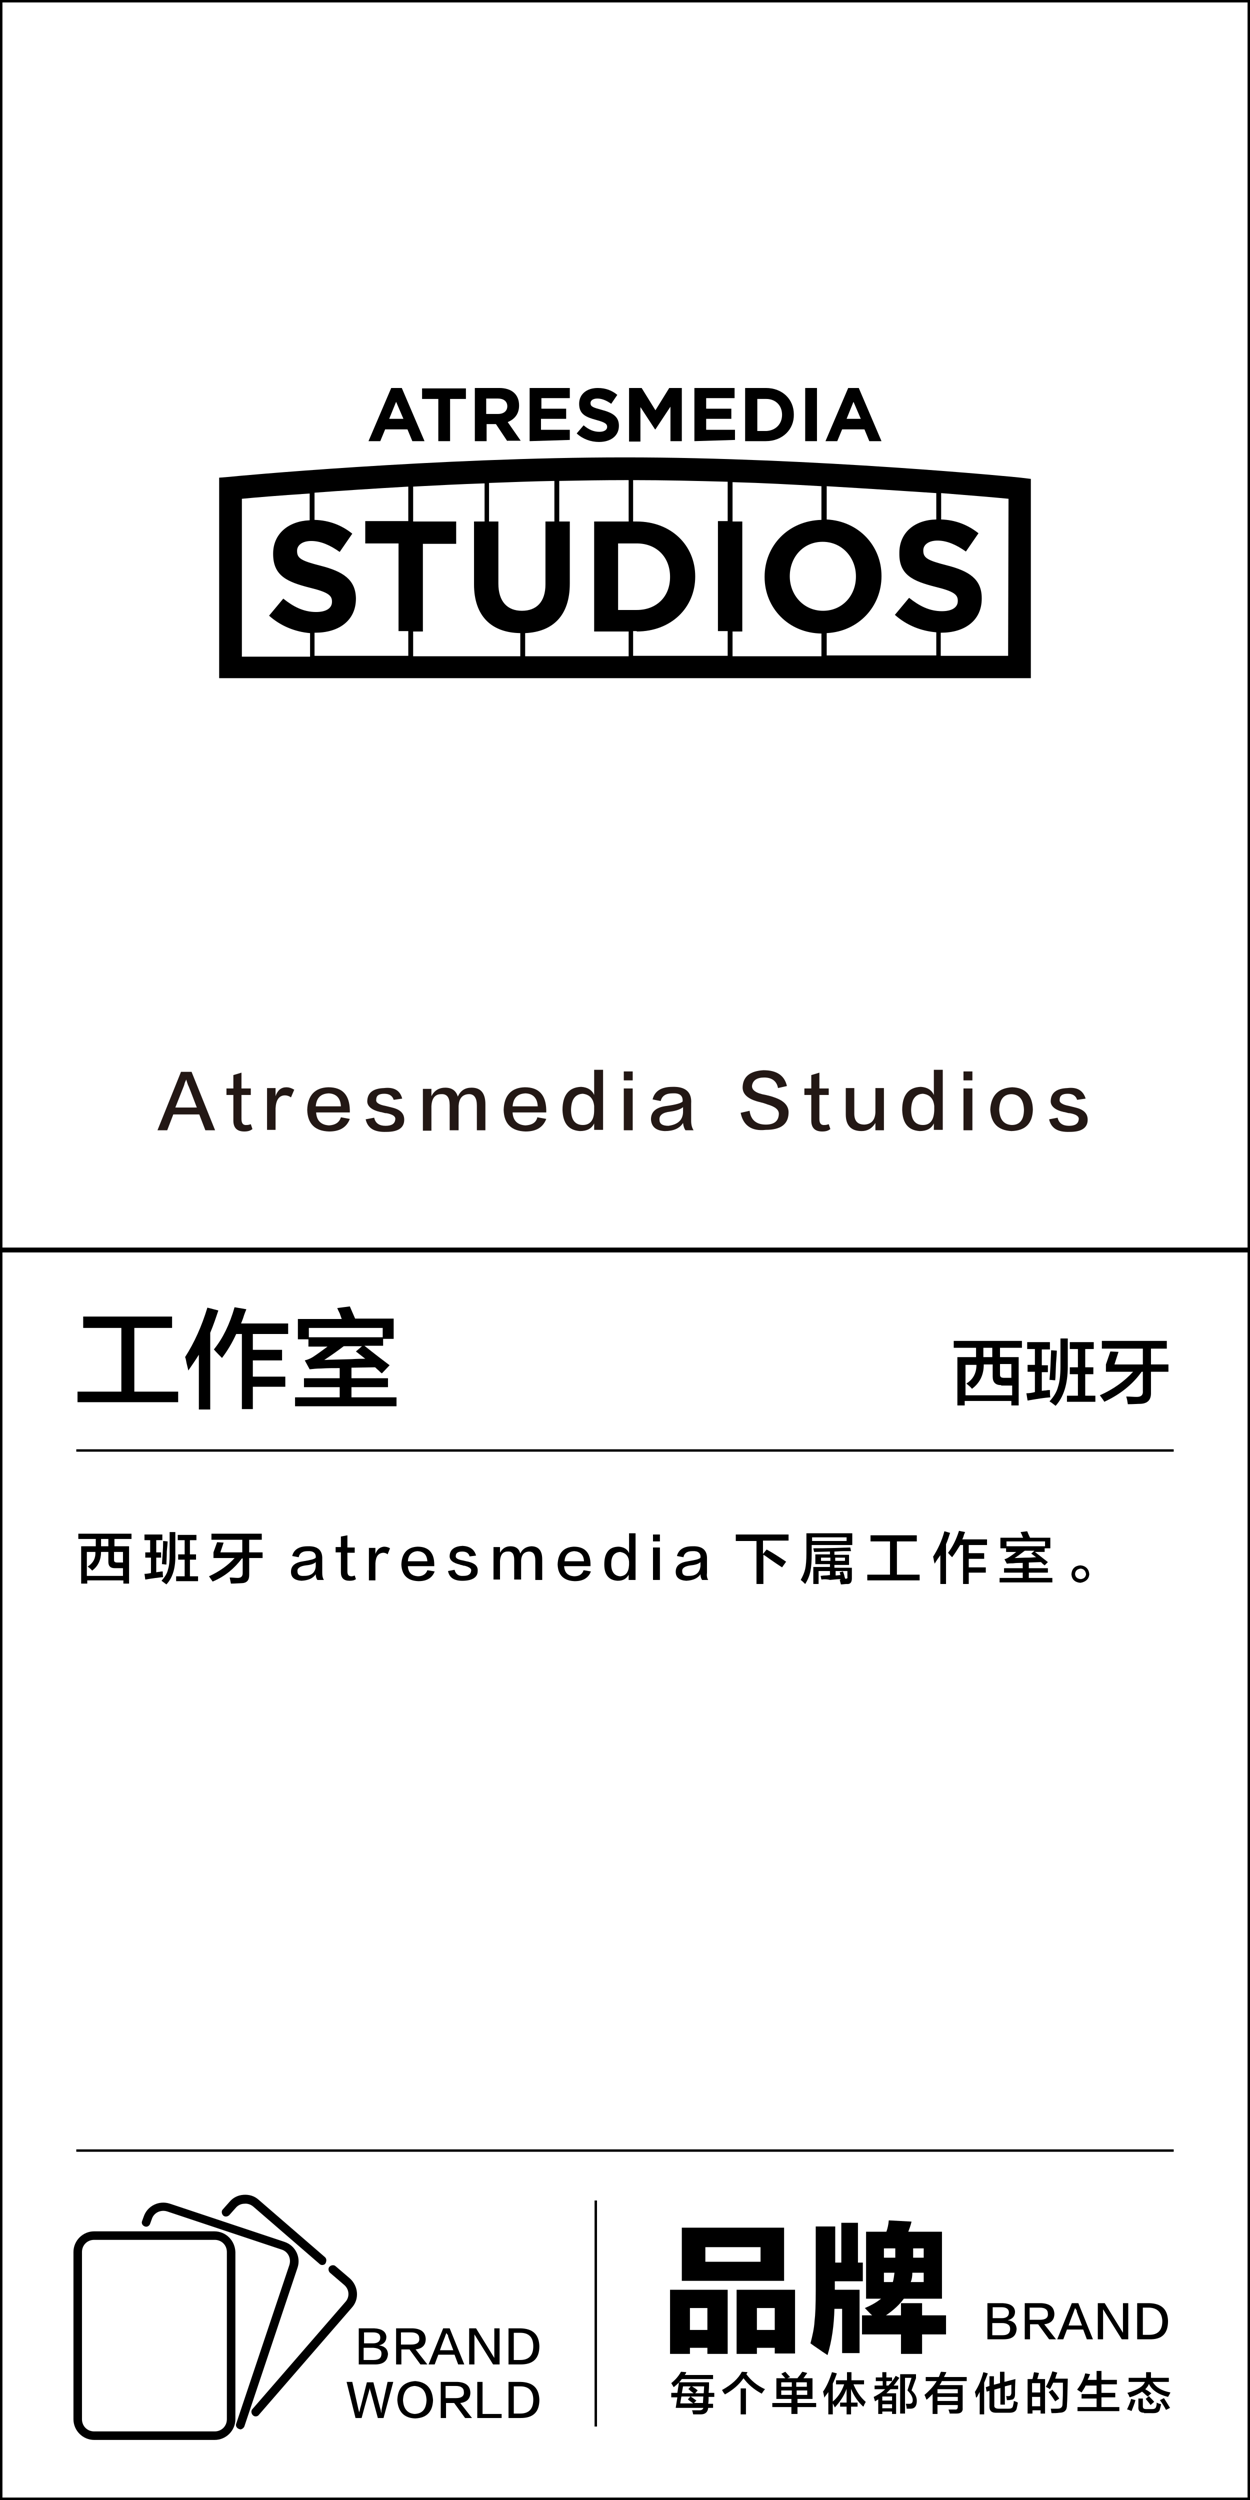<?xml version="1.0" encoding="utf-8"?>
<!-- Generator: Adobe Illustrator 19.0.0, SVG Export Plug-In . SVG Version: 6.00 Build 0)  -->
<svg version="1.1" id="图层_1" xmlns="http://www.w3.org/2000/svg" xmlns:xlink="http://www.w3.org/1999/xlink" x="0px" y="0px"
	 width="308px" height="616px" viewBox="0 0 308 616" style="enable-background:new 0 0 308 616;" xml:space="preserve">
<style type="text/css">
	.st0{fill:#231815;}
</style>
<g id="XMLID_6631_">
	<path id="XMLID_218_" class="st0" d="M47.2,264.1l5.8,14.4h-2.4l-1.5-3.9h-6.4l-1.5,3.9h-2.4l5.8-14.4H47.2z M45.9,266L45.9,266
		c-0.2,0.4-0.4,0.8-0.5,1.3c0,0.1-0.8,2-2.2,5.6h5.3c-1.4-3.7-2.1-5.5-2.2-5.6c0,0,0-0.1-0.1-0.3C46,266.4,45.9,266.1,45.9,266z"/>
	<path id="XMLID_221_" class="st0" d="M59.5,264.3v3.9h2.3v1.6h-2.3v5.9c0,1.1,0.4,1.6,1.3,1.5c0.4,0,0.7-0.1,1-0.2l0.4,1.2
		c-0.5,0.4-1.1,0.6-2,0.6c-1.8,0-2.7-0.9-2.7-2.7v-6.3h-1.7v-1.6h1.7v-3.3L59.5,264.3z"/>
	<path id="XMLID_223_" class="st0" d="M67.9,273.1v5.3h-2.1v-10.3h2.1v2c0.5-1.5,1.4-2.2,2.7-2.2c0.6,0,1.2,0.2,1.9,0.6l-0.8,1.9
		c-0.4-0.3-0.9-0.5-1.5-0.5C68.8,269.9,68,271,67.9,273.1z"/>
	<path id="XMLID_225_" class="st0" d="M84,275.3l2.2,0.4c-0.8,2.1-2.5,3.1-5.1,3.1c-3.5-0.1-5.3-1.9-5.4-5.3
		c0.1-3.6,1.9-5.5,5.2-5.6c3.5,0,5.2,1.9,5.3,5.6c0,0.2,0,0.4,0,0.6h-8.3c0.1,2,1.2,3.1,3.2,3.2C82.6,277.2,83.6,276.6,84,275.3z
		 M77.8,272.6H84c-0.1-2-1.1-3.1-3-3.2C79,269.5,78,270.5,77.8,272.6z"/>
	<path id="XMLID_228_" class="st0" d="M99.1,270.7l-2.1,0.3c-0.3-1-1.1-1.5-2.3-1.5c-1.4,0-2,0.5-2,1.5c-0.1,0.7,0.7,1.2,2.3,1.5
		c0.5,0.1,1.1,0.3,1.6,0.4c2.1,0.5,3,1.5,3,3c0,2-1.5,3-4.4,3c-3,0.1-4.6-0.9-5.1-3.1l2.1-0.4c0.3,1.4,1.3,2,2.8,2
		c1.5,0,2.3-0.5,2.4-1.6c0.1-0.7-0.6-1.2-2.1-1.5c-0.1,0-0.4,0-0.7-0.1c-0.4-0.1-0.7-0.2-0.9-0.2c-2.2-0.5-3.3-1.5-3.2-2.8
		c0.1-2,1.5-3,4.1-3.1C97.1,267.8,98.6,268.7,99.1,270.7z"/>
	<path id="XMLID_230_" class="st0" d="M119.7,278.5h-2.2v-6.1c0-1.9-0.7-2.9-2.1-2.8c-1.5,0.1-2.3,1.1-2.4,2.9v6h-2.2v-6.2
		c0-1.9-0.7-2.8-2.1-2.7c-1.5,0-2.3,1-2.4,3v6h-2.1v-10.3h2.1v1.8c0.7-1.4,1.9-2.1,3.4-2.1c1.7,0,2.7,0.8,3.1,2.2
		c0.7-1.5,1.8-2.2,3.4-2.2c2.3,0,3.4,1.4,3.4,4.1V278.5z"/>
	<path id="XMLID_232_" class="st0" d="M132.4,275.3l2.2,0.4c-0.8,2.1-2.5,3.1-5.1,3.1c-3.5-0.1-5.3-1.9-5.4-5.3
		c0.1-3.6,1.9-5.5,5.2-5.6c3.5,0,5.2,1.9,5.3,5.6c0,0.2,0,0.4,0,0.6h-8.3c0.1,2,1.2,3.1,3.2,3.2
		C131.1,277.2,132.1,276.6,132.4,275.3z M126.3,272.6h6.2c-0.1-2-1.1-3.1-3-3.2C127.5,269.5,126.5,270.5,126.3,272.6z"/>
	<path id="XMLID_235_" class="st0" d="M146.4,263.6h2.2v14.8h-2.2v-1.6c-0.6,1.3-1.8,1.9-3.5,1.9c-2.8-0.2-4.2-1.9-4.3-5.2
		c0-3.7,1.6-5.6,4.6-5.7c1.6,0.1,2.7,0.8,3.2,2V263.6z M146.4,273.6v-1.1c-0.2-1.8-1.1-2.8-2.8-3c-1.9,0.1-2.8,1.4-2.9,3.9
		c0,2.5,1,3.8,2.9,3.8C145.4,277.2,146.4,276,146.4,273.6z"/>
	<path id="XMLID_238_" class="st0" d="M153.7,266.2V264h2.2v2.2H153.7z M153.7,278.5v-10.3h2.2v10.3H153.7z"/>
	<path id="XMLID_241_" class="st0" d="M170.9,278.5h-2c-0.3-0.4-0.5-1-0.6-1.8c-0.8,1.3-2.3,2-4.5,2c-2.2-0.1-3.3-1.1-3.4-2.9
		c0-1.9,1.3-3,3.9-3.3c2.2-0.3,3.6-0.7,3.9-1.1c0.1-1.5-0.8-2.1-2.5-2c-1.6,0-2.6,0.6-2.9,1.9l-2-0.4c0.5-2.1,2.2-3.1,4.9-3.1
		c3.2-0.1,4.8,1.3,4.6,4.1c0,1.3,0,2.7,0,4.3C170.3,277.1,170.5,277.9,170.9,278.5z M168.3,274.1v-1.3c-0.6,0.5-1.6,0.9-3.1,1.1
		c-1.9,0.2-2.8,0.9-2.7,2c0,1,0.7,1.5,2.2,1.5C166.9,277.1,168.2,276.1,168.3,274.1z"/>
	<path id="XMLID_244_" class="st0" d="M182.5,274.2l2.2-0.5c0.3,2.3,1.7,3.4,4,3.4c2.1,0,3.1-0.9,3.2-2.5c0.1-1.1-0.8-1.9-2.9-2.5
		c-0.2-0.1-0.6-0.2-1.2-0.4c-0.2,0-0.3-0.1-0.4-0.1c-3.1-0.7-4.6-2-4.4-4c0.2-2.4,1.9-3.7,5.1-3.9c3.3,0,5.2,1.3,5.8,3.9l-2.2,0.5
		c-0.3-1.7-1.5-2.6-3.4-2.6c-1.8,0-2.8,0.7-3,2c-0.1,1.1,1,1.9,3.4,2.3c0.9,0.2,1.6,0.4,2.1,0.6c2.4,0.8,3.6,2.1,3.5,3.9
		c-0.1,2.7-1.9,4.1-5.6,4.1C185.2,278.8,183.1,277.3,182.5,274.2z"/>
	<path id="XMLID_246_" class="st0" d="M201.9,264.3v3.9h2.3v1.6h-2.3v5.9c0,1.1,0.4,1.6,1.3,1.5c0.4,0,0.7-0.1,1-0.2l0.4,1.2
		c-0.5,0.4-1.1,0.6-2,0.6c-1.8,0-2.7-0.9-2.7-2.7v-6.3h-1.7v-1.6h1.7v-3.3L201.9,264.3z"/>
	<path id="XMLID_248_" class="st0" d="M217.8,278.5h-2.1v-1.8c-0.8,1.3-1.9,2-3.4,2c-2.6,0-3.9-1.4-3.9-4.1v-6.5h2.1v6.3
		c0,1.8,0.8,2.7,2.5,2.7c1.7-0.1,2.6-1.1,2.7-3v-6h2.1V278.5z"/>
	<path id="XMLID_250_" class="st0" d="M230.1,263.6h2.2v14.8h-2.2v-1.6c-0.6,1.3-1.8,1.9-3.5,1.9c-2.8-0.2-4.2-1.9-4.3-5.2
		c0-3.7,1.6-5.6,4.6-5.7c1.6,0.1,2.7,0.8,3.2,2V263.6z M230.2,273.6v-1.1c-0.2-1.8-1.1-2.8-2.8-3c-1.9,0.1-2.8,1.4-2.9,3.9
		c0,2.5,1,3.8,2.9,3.8C229.2,277.2,230.1,276,230.2,273.6z"/>
	<path id="XMLID_253_" class="st0" d="M237.4,266.2V264h2.2v2.2H237.4z M237.4,278.5v-10.3h2.2v10.3H237.4z"/>
	<path id="XMLID_256_" class="st0" d="M249.4,267.9c3.3,0.1,5,2,5.1,5.5c-0.1,3.5-1.9,5.2-5.3,5.3c-3.3-0.2-5-1.9-5.2-5.3
		C244.2,269.9,246,268.1,249.4,267.9z M249.3,277.2c2,0,3-1.3,3-3.8c-0.1-2.4-1.1-3.7-3-3.8c-2,0-3,1.3-3.1,3.8
		C246.3,275.8,247.3,277.1,249.3,277.2z"/>
	<path id="XMLID_259_" class="st0" d="M267.5,270.7l-2.1,0.3c-0.3-1-1.1-1.5-2.3-1.5c-1.4,0-2,0.5-2,1.5c-0.1,0.7,0.7,1.2,2.3,1.5
		c0.5,0.1,1.1,0.3,1.6,0.4c2.1,0.5,3,1.5,3,3c0,2-1.5,3-4.4,3c-3,0.1-4.6-0.9-5.1-3.1l2.1-0.4c0.3,1.4,1.3,2,2.8,2
		c1.5,0,2.3-0.5,2.4-1.6c0.1-0.7-0.6-1.2-2.1-1.5c-0.1,0-0.4,0-0.7-0.1c-0.4-0.1-0.7-0.2-0.9-0.2c-2.2-0.5-3.3-1.5-3.2-2.8
		c0.1-2,1.5-3,4.1-3.1C265.4,267.8,266.9,268.7,267.5,270.7z"/>
</g>
<g id="XMLID_6627_">
	<path id="XMLID_209_" d="M20.5,327.2v-2.8h21.9v2.8h-9.3v15.7h10.8v2.6H19.1v-2.6h10.8v-15.7H20.5z"/>
	<path id="XMLID_211_" d="M46.4,337.7c-0.1-0.6-0.4-1.5-0.6-2.7c-0.1-0.3-0.1-0.5-0.2-0.6c2.3-3.6,4.1-7.6,5.5-12.2l2.7,0.7
		c-0.6,1.8-1.2,3.6-2,5.5v18.9H49v-13.5C48.2,335.1,47.3,336.4,46.4,337.7z M54.7,334.6c-0.6-0.6-1.3-1.3-2-2.1
		c2.2-2.7,3.9-6.2,5.1-10.4l2.9,0.5c-0.2,0.5-0.5,1.2-0.8,2.2c-0.2,0.6-0.4,1-0.5,1.3H71v2.6h-8.7v3.9h7.2v2.6h-7.2v4h8v2.5h-8v5.5
		h-2.7v-18.5h-1.4C57.2,330.9,56,332.9,54.7,334.6z"/>
	<path id="XMLID_214_" d="M94.1,338.4c-0.2-0.1-0.5-0.4-0.9-0.8c-0.4-0.3-0.6-0.6-0.8-0.7l-5.8,0.1v2.6h9v2.2h-9v2.5h11.1v2.2h-25
		v-2.2h11v-2.5h-8.8v-2.2h8.8v-2.5c-1.6,0-3.1,0-4.6,0.1c-1,0-2,0.1-2.8,0.2l-1.2-2.2c0.8-0.2,1.5-0.5,2.1-0.9
		c1.2-0.8,2.3-1.6,3.5-2.5H76V330h-2.6v-5h10.8c-0.1-0.3-0.3-0.8-0.5-1.4c-0.3-0.6-0.5-1-0.6-1.3l3.1-0.4c0.4,0.9,0.8,1.9,1.3,3H97
		v5h-2.6v1.7h-4.6c2.5,2,4.6,3.6,6.2,4.8L94.1,338.4z M76.1,327.2v2.3h18.2v-2.3H76.1z M79.9,335.1c1.5-0.1,3.7-0.1,6.7-0.2
		c1.5-0.1,2.6-0.1,3.4-0.1l-2.3-1.8l1.5-1.3h-4.5C83,333,81.4,334.1,79.9,335.1z"/>
</g>
<g id="XMLID_6626_">
	<path id="XMLID_51_" d="M235,332.1v-1.7h16.8v1.7h-5.4v2.3h4.6v11.9h-1.8v-1.1h-11.5v1.1h-1.8v-11.9h4.6v-2.3H235z M246.7,341.3
		c-1.4,0-2.1-0.7-2.1-2.1v-3h-2.2c0,2.5-0.9,4.5-2.9,6c-0.4-0.5-0.9-0.9-1.4-1.3c1.7-1,2.5-2.6,2.5-4.6h-2.7v7.5h11.5v-2.4H246.7z
		 M242.3,332.1v2.3h2.2v-2.3H242.3z M246.4,338.7c0,0.6,0.3,0.8,1,0.8h1.8v-3.4h-2.8V338.7z"/>
	<path id="XMLID_202_" d="M253.1,332.5v-1.8h5.6v1.8h-2v3.9h1.5v1.7h-1.5v4.6c0.2,0,0.6-0.1,1-0.1c0.5-0.1,0.8-0.1,1-0.1
		c0,0.6,0,1.2,0.1,1.8c-1.5,0.1-3.3,0.4-5.6,0.8l-0.3-1.8c0.7,0,1.4-0.1,2.1-0.3V338h-1.8v-1.7h1.8v-3.9H253.1z M260.1,346.4
		c-0.5-0.4-1-0.8-1.5-1.1c1.1-1.2,1.8-2.4,2.1-3.6c0.4-1.2,0.6-2.9,0.6-5.1c0-2.3,0-4.6,0-6.8h1.8c0,2.6,0,4.9,0,6.9
		C263.1,341,262.1,344.2,260.1,346.4z M260,340.1c-0.5,0-0.9-0.1-1.4-0.1c0.2-2.2,0.3-4.6,0.4-7.3l1.4,0.1c0,0.7-0.1,1.8-0.2,3.2
		C260.1,337.9,260.1,339.3,260,340.1z M263.6,332.4v-1.7h5.9v1.7h-2.1v4.5h2v1.7h-2v5.3h2.5v1.5h-7v-1.5h2.7v-5.3h-2v-1.7h2v-4.5
		H263.6z"/>
	<path id="XMLID_207_" d="M271.5,332.3v-1.9h16v1.9h-3.9v3.9h4.3v1.8h-4.3v5.3c0,1.6-0.8,2.5-2.5,2.6c-0.7,0-1.8,0.1-3.2,0.1
		c-0.1-0.7-0.2-1.3-0.4-1.9c0.9,0,1.8,0.1,2.6,0.1c1.1,0,1.6-0.5,1.5-1.5V338h-0.3c-2.2,3.1-5.3,5.6-9.2,7.4
		c-0.2-0.4-0.6-0.9-1.1-1.6c3.4-1.5,6.1-3.5,8.2-5.8h-6.7v-1.8l1.1-3.2l2,0.1l-1,3.1h7v-3.9H271.5z"/>
</g>
<g id="XMLID_2295_">
	<g id="XMLID_702_">
		<path id="XMLID_757_" d="M19.3,379.2v-1.3h13.1v1.3h-4.2v1.8h3.6v9.2h-1.4v-0.8h-8.9v0.8H20V381h3.6v-1.8H19.3z M28.3,386.4
			c-1.1,0-1.6-0.5-1.6-1.6v-2.4h-1.8c0,1.9-0.7,3.5-2.2,4.6c-0.3-0.4-0.7-0.7-1.1-1c1.3-0.8,2-2,1.9-3.6h-2.1v5.9h8.9v-1.9H28.3z
			 M24.9,379.2v1.8h1.8v-1.8H24.9z M28.1,384.4c0,0.4,0.2,0.6,0.8,0.6h1.4v-2.6h-2.2V384.4z"/>
		<path id="XMLID_752_" d="M35.6,379.5v-1.4h4.4v1.4h-1.5v3h1.2v1.3h-1.2v3.6c0.2,0,0.4-0.1,0.8-0.1c0.4-0.1,0.6-0.1,0.8-0.1
			c0,0.5,0,0.9,0.1,1.4c-1.1,0.1-2.6,0.3-4.4,0.6l-0.2-1.4c0.5,0,1.1-0.1,1.6-0.2v-3.8h-1.4v-1.3H37v-3H35.6z M41,390.4
			c-0.4-0.3-0.8-0.6-1.2-0.9c0.8-0.9,1.4-1.8,1.6-2.8c0.3-0.9,0.4-2.2,0.4-3.9c0-1.8,0-3.6,0-5.3h1.4c0,2,0,3.8,0,5.4
			C43.3,386.2,42.6,388.7,41,390.4z M41,385.5c-0.4,0-0.7-0.1-1.1-0.1c0.1-1.7,0.3-3.6,0.3-5.7l1.1,0.1c0,0.5-0.1,1.4-0.2,2.5
			C41.1,383.7,41,384.8,41,385.5z M43.8,379.5v-1.3h4.6v1.3h-1.6v3.5h1.5v1.3h-1.5v4.1h2v1.2h-5.4v-1.2h2.1v-4.1h-1.6V383h1.6v-3.5
			H43.8z"/>
		<path id="XMLID_750_" d="M52.1,379.4v-1.5h12.4v1.5h-3.1v3.1h3.3v1.4h-3.3v4.2c0,1.3-0.6,2-2,2c-0.5,0-1.4,0.1-2.5,0.1
			c-0.1-0.5-0.2-1-0.3-1.5c0.7,0,1.4,0.1,2,0.1c0.8,0,1.2-0.4,1.2-1.2v-3.6h-0.2c-1.8,2.4-4.1,4.4-7.2,5.7c-0.2-0.3-0.5-0.7-0.9-1.3
			c2.6-1.2,4.7-2.7,6.3-4.5h-5.2v-1.4l0.9-2.5l1.6,0.1l-0.8,2.4h5.4v-3.1H52.1z"/>
		<path id="XMLID_747_" d="M79.8,389.3h-1.6c-0.2-0.3-0.4-0.7-0.4-1.4c-0.7,1-1.8,1.5-3.5,1.6c-1.7-0.1-2.6-0.8-2.6-2.2
			c0-1.5,1-2.3,3-2.6c1.8-0.3,2.8-0.5,3.1-0.9c0.1-1.1-0.6-1.7-2-1.6c-1.3,0-2,0.5-2.2,1.5l-1.6-0.3c0.4-1.6,1.7-2.4,3.8-2.4
			c2.5-0.1,3.7,1,3.6,3.2c0,1,0,2.1,0,3.3C79.4,388.3,79.5,388.8,79.8,389.3z M77.8,385.9v-1c-0.4,0.4-1.2,0.7-2.4,0.8
			c-1.5,0.2-2.2,0.7-2.1,1.5c0,0.8,0.5,1.2,1.7,1.1C76.7,388.3,77.7,387.5,77.8,385.9z"/>
		<path id="XMLID_745_" d="M85.6,378.3v3h1.8v1.3h-1.8v4.6c0,0.8,0.3,1.2,1,1.2c0.3,0,0.5-0.1,0.8-0.2l0.3,0.9
			c-0.4,0.3-0.9,0.4-1.6,0.4c-1.4,0-2.1-0.7-2.1-2.1v-4.9h-1.3v-1.3H84v-2.6L85.6,378.3z"/>
		<path id="XMLID_743_" d="M92.5,385.2v4.2h-1.6v-8h1.6v1.5c0.4-1.1,1.1-1.7,2.1-1.8c0.5,0,1,0.1,1.5,0.4l-0.6,1.5
			c-0.3-0.3-0.7-0.4-1.1-0.4C93.2,382.7,92.6,383.5,92.5,385.2z"/>
		<path id="XMLID_740_" d="M105.3,386.9l1.8,0.3c-0.6,1.6-1.9,2.4-4,2.4c-2.7-0.1-4.1-1.5-4.2-4.1c0.1-2.8,1.5-4.3,4-4.4
			c2.7,0,4.1,1.5,4.1,4.4c0,0.2,0,0.3,0,0.4h-6.5c0.1,1.6,0.9,2.4,2.5,2.5C104.2,388.4,105,387.8,105.3,386.9z M100.5,384.7h4.8
			c-0.1-1.6-0.9-2.4-2.4-2.5C101.4,382.3,100.6,383.2,100.5,384.7z"/>
		<path id="XMLID_738_" d="M117.3,383.3l-1.6,0.2c-0.2-0.8-0.8-1.2-1.8-1.2c-1.1,0-1.6,0.4-1.6,1.1c-0.1,0.5,0.5,0.9,1.8,1.1
			c0.4,0.1,0.8,0.2,1.3,0.3c1.6,0.4,2.4,1.1,2.3,2.3c0,1.5-1.2,2.3-3.4,2.4c-2.3,0.1-3.6-0.7-3.9-2.4l1.6-0.3c0.3,1.1,1,1.6,2.2,1.5
			c1.2,0,1.8-0.4,1.9-1.3c0.1-0.5-0.5-0.9-1.6-1.2c-0.1,0-0.3,0-0.5-0.1c-0.3-0.1-0.6-0.1-0.7-0.2c-1.7-0.4-2.6-1.1-2.5-2.2
			c0.1-1.5,1.2-2.3,3.2-2.4C115.8,381,116.9,381.8,117.3,383.3z"/>
		<path id="XMLID_736_" d="M133.6,389.3h-1.7v-4.8c0-1.5-0.5-2.2-1.6-2.2c-1.2,0.1-1.8,0.8-1.9,2.2v4.7h-1.7v-4.8
			c0-1.5-0.5-2.2-1.6-2.1c-1.2,0-1.8,0.8-1.9,2.3v4.6h-1.6v-8h1.6v1.4c0.6-1.1,1.5-1.6,2.6-1.6c1.3,0,2.1,0.6,2.4,1.8
			c0.5-1.1,1.4-1.7,2.7-1.8c1.8,0,2.7,1.1,2.7,3.2V389.3z"/>
		<path id="XMLID_733_" d="M143.8,386.9l1.8,0.3c-0.6,1.6-1.9,2.4-4,2.4c-2.7-0.1-4.1-1.5-4.2-4.1c0.1-2.8,1.5-4.3,4-4.4
			c2.7,0,4.1,1.5,4.1,4.4c0,0.2,0,0.3,0,0.4h-6.5c0.1,1.6,0.9,2.4,2.5,2.5C142.8,388.4,143.5,387.8,143.8,386.9z M139.1,384.7h4.8
			c-0.1-1.6-0.9-2.4-2.4-2.5C140,382.3,139.2,383.2,139.1,384.7z"/>
		<path id="XMLID_730_" d="M154.9,377.8h1.7v11.5h-1.7v-1.3c-0.5,1-1.4,1.5-2.7,1.5c-2.2-0.1-3.3-1.5-3.3-4c0-2.9,1.2-4.4,3.6-4.4
			c1.2,0.1,2.1,0.6,2.5,1.6V377.8z M155,385.6v-0.8c-0.1-1.4-0.9-2.2-2.2-2.4c-1.5,0.1-2.2,1.1-2.2,3c0,1.9,0.8,2.9,2.2,3
			C154.2,388.3,154.9,387.4,155,385.6z"/>
		<path id="XMLID_727_" d="M160.9,379.8v-1.7h1.7v1.7H160.9z M160.9,389.3v-8h1.7v8H160.9z"/>
		<path id="XMLID_724_" d="M174.5,389.3H173c-0.2-0.3-0.4-0.7-0.4-1.4c-0.7,1-1.8,1.5-3.5,1.6c-1.7-0.1-2.6-0.8-2.6-2.2
			c0-1.5,1-2.3,3-2.6c1.8-0.3,2.8-0.5,3.1-0.9c0.1-1.1-0.6-1.7-2-1.6c-1.3,0-2,0.5-2.2,1.5l-1.6-0.3c0.4-1.6,1.7-2.4,3.8-2.4
			c2.5-0.1,3.7,1,3.6,3.2c0,1,0,2.1,0,3.3C174.1,388.3,174.2,388.8,174.5,389.3z M172.6,385.9v-1c-0.4,0.4-1.2,0.7-2.4,0.8
			c-1.5,0.2-2.2,0.7-2.1,1.5c0,0.8,0.5,1.2,1.7,1.1C171.5,388.3,172.4,387.5,172.6,385.9z"/>
		<path id="XMLID_722_" d="M181.3,379.6v-1.5h13v1.5H188v3.3l0.9-1.1c1.5,0.8,3,1.8,4.8,3l-1,1.4c-0.8-0.5-1.8-1.2-3.1-2.1
			c-0.7-0.5-1.1-0.8-1.5-1v7.2h-1.7v-10.6H181.3z"/>
		<path id="XMLID_715_" d="M198.4,390.3c-0.4-0.4-0.7-0.7-1.1-1c0.5-0.9,0.9-1.8,1.1-2.7c0.2-0.9,0.3-2.2,0.3-3.9v-4.9H210v2.9h-10
			v2.1c0,1.9-0.1,3.3-0.3,4.3C199.5,388.1,199.1,389.2,198.4,390.3z M200.1,378.8v0.9h8.5v-0.9H200.1z M202.4,389.2l-0.2-0.9
			c0.3,0,0.6-0.1,1.1-0.1c0.5,0,0.9-0.1,1.2-0.1v-1h-2.8v3.2h-1.3v-4.2h4.1v-0.7h-3.6V383h3.6v-0.7l-3.9,0.1l-0.2-0.9
			c3.3,0,6.4-0.1,9.1-0.2l0.2,0.9c-0.4,0-0.9,0-1.8,0c-1,0-1.8,0.1-2.3,0.1v0.8h3.6v2.5h-3.6v0.7h4.3v2.6c0,1-0.4,1.5-1.3,1.4
			c-0.4,0-0.9,0.1-1.4,0.1c-0.1-0.4-0.2-0.8-0.3-1.1c0.1,0,0.2,0,0.2,0.1l-0.1-0.3c-0.6,0-1.4,0.1-2.5,0.2
			C203.8,389.1,203,389.1,202.4,389.2z M202.3,383.8v0.8h2.3v-0.8H202.3z M208.2,383.8h-2.4v0.8h2.4V383.8z M208.9,387.1h-3v1.1
			c0.4,0,0.8-0.1,1.2-0.1l-0.2-0.7l0.8-0.2c0.1,0.3,0.3,0.7,0.4,1.3c0.1,0.3,0.1,0.4,0.2,0.5c0.4,0,0.6-0.1,0.5-0.5V387.1z"/>
		<path id="XMLID_713_" d="M214.5,379.8v-1.5h11.4v1.5h-4.9v8.2h5.6v1.4h-12.9V388h5.6v-8.2H214.5z"/>
		<path id="XMLID_710_" d="M230.3,385.3c-0.1-0.3-0.2-0.8-0.3-1.4c0-0.1-0.1-0.3-0.1-0.3c1.2-1.9,2.2-4,2.8-6.3l1.4,0.4
			c-0.3,0.9-0.6,1.9-1,2.8v9.8h-1.4v-7.1C231.2,383.9,230.7,384.6,230.3,385.3z M234.6,383.7c-0.3-0.3-0.7-0.7-1-1.1
			c1.1-1.4,2-3.2,2.7-5.4l1.5,0.3c-0.1,0.3-0.3,0.6-0.4,1.1c-0.1,0.3-0.2,0.5-0.3,0.7h6.1v1.4h-4.5v2h3.8v1.4h-3.8v2.1h4.2v1.3h-4.2
			v2.8h-1.4v-9.6h-0.7C235.9,381.8,235.3,382.8,234.6,383.7z"/>
		<path id="XMLID_706_" d="M257.4,385.7c-0.1-0.1-0.3-0.2-0.5-0.4c-0.2-0.2-0.3-0.3-0.4-0.4l-3,0.1v1.4h4.7v1.1h-4.7v1.3h5.8v1.1
			h-13v-1.1h5.7v-1.3h-4.6v-1.1h4.6v-1.3c-0.8,0-1.6,0-2.4,0.1c-0.5,0-1,0-1.5,0.1l-0.6-1.1c0.4-0.1,0.8-0.3,1.1-0.5
			c0.6-0.4,1.2-0.8,1.8-1.3h-2.5v-0.9h-1.4v-2.6h5.6c-0.1-0.2-0.2-0.4-0.3-0.7c-0.1-0.3-0.3-0.5-0.3-0.7l1.6-0.2
			c0.2,0.5,0.4,1,0.7,1.6h5v2.6h-1.4v0.9h-2.4c1.3,1,2.4,1.9,3.2,2.5L257.4,385.7z M248,379.8v1.2h9.5v-1.2H248z M250,383.9
			c0.8,0,1.9-0.1,3.5-0.1c0.8,0,1.3-0.1,1.8-0.1l-1.2-0.9l0.8-0.7h-2.4C251.6,382.8,250.8,383.4,250,383.9z"/>
		<path id="XMLID_703_" d="M264,387.9c0.1-1.4,0.9-2.1,2.2-2.2c1.3,0.1,2.1,0.9,2.2,2.2c-0.1,1.2-0.9,1.9-2.2,2.1
			C264.9,389.9,264.1,389.2,264,387.9z M264.9,387.9c0.1,0.7,0.5,1.1,1.4,1.2c0.8-0.1,1.2-0.5,1.3-1.2c-0.1-0.8-0.5-1.3-1.3-1.4
			C265.4,386.6,264.9,387.1,264.9,387.9z"/>
	</g>
</g>
<path id="XMLID_397_" d="M308,307.4V0.6V0h-0.6H0.6H0v0.6v306.8v0.6h308V307.4z M307.4,307.4H0.6V0.6h306.8V307.4z"/>
<path id="XMLID_402_" d="M308,615.4V308.6V308h-0.6H0.6H0v0.6v306.8v0.6h308V615.4z M307.4,615.4H0.6V308.6h306.8V615.4z"/>
<g id="XMLID_1853_">
	<g id="XMLID_1852_">
		<g id="XMLID_381_">
			<path id="XMLID_395_" d="M92.4,582.6h-4v-8.9h3.8c1.9,0.1,2.9,0.8,3,2.1c0,1.1-0.6,1.8-1.8,2.1v0c1.4,0.2,2.1,0.9,2.2,2.1
				C95.5,581.7,94.5,582.6,92.4,582.6z M91.9,574.7h-2.2v2.7h2.2c1.2,0,1.8-0.5,1.8-1.4C93.7,575.1,93.1,574.7,91.9,574.7z
				 M92,578.5h-2.4v3h2.5c1.3,0,1.9-0.5,1.9-1.6C94,579,93.3,578.6,92,578.5z"/>
			<path id="XMLID_390_" d="M105.3,582.6h-1.7l-2.7-3.7h-2v3.7h-1.3v-8.9h4.1c2,0.1,3.1,0.9,3.2,2.6c0,1.5-0.8,2.4-2.5,2.6
				L105.3,582.6z M98.8,574.7v3h2.5c1.4,0,2.1-0.5,2-1.5c0-1-0.7-1.5-2-1.5H98.8z"/>
			<path id="XMLID_387_" d="M110.8,573.7l3.6,8.9h-1.5l-0.9-2.4h-4l-0.9,2.4h-1.5l3.6-8.9H110.8z M110,574.8L110,574.8
				c-0.1,0.3-0.2,0.5-0.3,0.8c0,0.1-0.5,1.2-1.3,3.5h3.3c-0.9-2.3-1.3-3.4-1.3-3.5c0,0,0-0.1,0-0.2C110.1,575.1,110,574.9,110,574.8
				z"/>
			<path id="XMLID_385_" d="M115.7,573.7h1.6l4.5,7.3h0v-7.3h1.3v8.9h-1.6l-4.6-7.4v7.4h-1.3V573.7z"/>
			<path id="XMLID_382_" d="M128.3,582.6h-3v-8.9h3c3,0.1,4.5,1.5,4.6,4.4C132.9,581.1,131.4,582.6,128.3,582.6z M128.2,574.8h-1.6
				v6.7h1.6c2.1,0,3.2-1.1,3.2-3.4C131.4,575.9,130.3,574.8,128.2,574.8z"/>
		</g>
	</g>
	<g id="XMLID_1743_">
		<path id="XMLID_115_" d="M85.4,586.9h1.4c0.8,3.6,1.3,5.8,1.5,6.7c0,0.1,0.1,0.3,0.2,0.8h0c0.1-0.3,0.2-0.6,0.2-0.8
			c0.3-0.9,0.8-3.1,1.7-6.6H92c1.1,4.3,1.7,6.6,1.8,6.8c0,0.1,0.1,0.4,0.1,0.8h0c0.1-0.3,0.1-0.5,0.1-0.7c0-0.2,0.5-2.5,1.5-7h1.4
			l-2.4,8.9h-1.4c-1.2-4.4-1.8-6.7-1.9-6.9c0-0.1-0.1-0.3-0.1-0.6h0c0,0.3-0.1,0.5-0.1,0.6c0,0.1-0.7,2.4-1.9,6.9h-1.5L85.4,586.9z"
			/>
		<path id="XMLID_117_" d="M102.3,586.7c2.7,0.2,4.2,1.7,4.4,4.7c-0.1,2.9-1.6,4.4-4.4,4.5c-2.8-0.1-4.2-1.7-4.4-4.5
			C98,588.4,99.5,586.9,102.3,586.7z M102.2,594.8c1.9-0.1,2.8-1.2,2.9-3.4c-0.1-2.2-1-3.3-2.9-3.5c-1.8,0.1-2.8,1.3-2.9,3.5
			C99.4,593.5,100.4,594.7,102.2,594.8z"/>
		<path id="XMLID_120_" d="M116.3,595.8h-1.7l-2.7-3.7h-2v3.7h-1.3v-8.9h4.1c2,0.1,3.1,0.9,3.2,2.6c0,1.5-0.8,2.4-2.5,2.6
			L116.3,595.8z M109.8,587.9v3h2.5c1.4,0,2.1-0.5,2-1.5c0-1-0.7-1.5-2-1.5H109.8z"/>
		<path id="XMLID_123_" d="M123.7,595.8h-6.1v-8.9h1.3v7.9h4.7V595.8z"/>
		<path id="XMLID_125_" d="M128.3,595.8h-3v-8.9h3c3,0.1,4.5,1.5,4.6,4.4C132.9,594.3,131.4,595.8,128.3,595.8z M128.2,588h-1.6v6.7
			h1.6c2.1,0,3.2-1.1,3.2-3.4C131.4,589.1,130.3,588,128.2,588z"/>
	</g>
	<rect id="XMLID_1741_" x="146.5" y="542.2" width="0.6" height="55.7"/>
	<g id="XMLID_1717_">
		<path id="XMLID_69_" d="M165.4,590.6v-1h1.5l0.4-2.6h7.4c0,0.2,0,0.5,0,0.9c0,0.8-0.1,1.4-0.1,1.7h1.4v1h-1.4c0,0.6,0,1.2-0.1,1.7
			h1.2v1h-1.2c-0.1,1-0.7,1.6-1.8,1.6h-1.9c-0.1-0.5-0.2-0.9-0.3-1c0.1,0,0.7,0,1.8,0c0.6,0,0.9-0.2,1-0.6h-6.8l0.4-2.6H165.4z
			 M166,588.2c-0.2-0.3-0.4-0.7-0.6-1c1-0.8,1.8-1.7,2.4-2.8l1.3,0.1c-0.1,0.3-0.2,0.5-0.4,0.7h7v1H168
			C167.6,586.8,166.9,587.5,166,588.2z M170.8,592.2c-0.1-0.1-0.1-0.1-0.3-0.2c-0.2-0.2-0.6-0.4-1-0.8l0.6-0.7h-2.2l-0.3,1.7H170.8z
			 M168.3,588l-0.3,1.7h2.9c-0.2-0.2-0.6-0.4-1-0.8c-0.1-0.1-0.2-0.2-0.3-0.2l0.6-0.7H168.3z M173.2,592.2l0.1-1.7h-3.1l1.4,1
			l-0.6,0.6H173.2z M173.5,588h-3c0.5,0.3,1,0.6,1.4,1l-0.6,0.7h2.1L173.5,588z"/>
		<path id="XMLID_76_" d="M187.7,589.8c-1.9-1-3.4-2.3-4.5-3.8c-1.1,1.6-2.6,2.9-4.6,4c0-0.1-0.1-0.2-0.2-0.3
			c-0.3-0.4-0.4-0.7-0.5-0.8c2.4-1.3,4-2.8,4.9-4.5l1.4,0.1c-0.1,0.2-0.2,0.3-0.3,0.5c1.1,1.5,2.6,2.8,4.6,3.7
			C188.3,588.9,188,589.3,187.7,589.8z M182.5,594.9v-6.4h1.3v6.4H182.5z"/>
		<path id="XMLID_79_" d="M191.3,591.1V586h2.2c-0.2-0.2-0.5-0.6-0.9-1c0-0.1-0.1-0.1-0.1-0.1l1-0.5c0.2,0.2,0.5,0.6,1,1.1
			c0.1,0.1,0.1,0.2,0.2,0.2L194,586h2.5c0.1-0.2,0.4-0.5,0.7-0.9c0.2-0.3,0.4-0.6,0.5-0.7l1.2,0.3c-0.1,0.2-0.4,0.5-0.7,1
			c-0.1,0.1-0.2,0.2-0.2,0.3h2.2v5.1h-3.7v1h4.6v1h-4.6v1.7H195v-1.7h-4.7v-1h4.7v-1H191.3z M192.5,587v1.1h2.6V587H192.5z
			 M192.5,589v1.1h2.6V589H192.5z M198.8,587h-2.6v1.1h2.6V587z M196.3,589v1.1h2.6V589H196.3z"/>
		<path id="XMLID_85_" d="M204.1,594.8v-5.4c-0.3,0.5-0.7,0.9-1,1.4c0-0.3-0.1-0.6-0.2-1.1c0-0.2-0.1-0.3-0.1-0.4
			c0.9-1.3,1.6-2.9,2.2-4.8l1.2,0.3c-0.3,0.9-0.6,1.7-1,2.5v7.6H204.1z M206,587.5v-1h2.7v-2h1.1v2h3.1v1h-2.6
			c0.7,1.7,1.7,3.2,3,4.3c0,0.1-0.1,0.3-0.3,0.6c-0.1,0.3-0.2,0.5-0.3,0.6c-1.4-1.3-2.4-2.8-3-4.4v3.4h1.6v1h-1.6v1.9h-1.1v-1.9
			h-1.6v-1h1.6v-3.4c-0.6,1.7-1.6,3.2-2.9,4.6c-0.1-0.2-0.2-0.5-0.5-1c-0.1-0.1-0.1-0.2-0.2-0.3c1.4-1.1,2.4-2.6,3-4.4H206z"/>
		<path id="XMLID_88_" d="M215.8,586.7v-0.9h1.6v-1.3h1v1.3h1.4v0.9h-1.4v1.1h0.5c0.7-0.7,1.3-1.5,1.8-2.4l0.9,0.5
			c-0.5,0.7-0.9,1.3-1.4,1.9h1.1v0.9h-1.9c-0.3,0.3-0.7,0.7-1,1h2.4v5.1h-1v-0.6h-2.4v0.6h-1v-3.6l-0.8,0.5c0-0.1-0.1-0.2-0.1-0.4
			c-0.1-0.3-0.2-0.5-0.2-0.7c1-0.5,2-1.1,2.8-1.9h-2.6v-0.9h2v-1.1H215.8z M217.4,590.5v1h2.4v-1H217.4z M217.4,592.4v1h2.4v-1
			H217.4z M221.8,594.9V585h3.9v1l-1.1,3c0.9,0.8,1.3,1.6,1.3,2.6c0,1.2-0.5,1.9-1.5,1.9c-0.3,0-0.7,0-1,0c0-0.4-0.1-0.8-0.2-1.2
			c0.1,0,0.4,0,0.9,0c0.5,0,0.8-0.3,0.8-0.9c0-0.7-0.4-1.5-1.3-2.4l1-3.1h-1.6v8.8H221.8z"/>
		<path id="XMLID_93_" d="M228.1,586.7v-1h3.2c0.1-0.1,0.2-0.4,0.3-0.7c0.1-0.3,0.2-0.5,0.3-0.6l1.3,0.1c-0.1,0.1-0.1,0.3-0.3,0.6
			c-0.1,0.2-0.2,0.4-0.3,0.6h5.6v1h-6.1c-0.1,0.1-0.1,0.2-0.2,0.4c-0.2,0.3-0.3,0.5-0.4,0.6h5.7v5.6c0.1,0.9-0.4,1.4-1.5,1.4
			c-0.5,0-1,0-1.7,0c0-0.2-0.1-0.4-0.2-0.7c0-0.1-0.1-0.3-0.1-0.3c0.5,0,1,0,1.5,0c0.6,0.1,0.8-0.2,0.8-0.7v-0.4h-5v2.2h-1.2v-4.9
			c-0.5,0.5-1,1-1.5,1.4c-0.1-0.2-0.2-0.5-0.4-1c-0.1-0.1-0.1-0.1-0.1-0.2c1.3-1.1,2.3-2.2,3-3.4H228.1z M231,588.7v1h5v-1H231z
			 M231,590.6v1h5v-1H231z"/>
		<path id="XMLID_97_" d="M240.5,590.8c0-0.2-0.1-0.4-0.1-0.7c-0.1-0.3-0.1-0.6-0.2-0.7c0.9-1.4,1.6-3,2.1-4.9l1.1,0.3
			c-0.3,0.8-0.6,1.6-0.9,2.3v7.8h-1.1v-5.5c-0.1,0.1-0.2,0.4-0.4,0.7C240.9,590.4,240.7,590.7,240.5,590.8z M246.5,592.6v-4.2
			l-1.5,0.4v3.8c-0.1,0.6,0.3,0.9,1,0.9h2.5c0.7,0,1-0.2,1.1-0.7c0.1-0.4,0.2-0.8,0.2-1.2c0.3,0.1,0.7,0.2,1,0.4
			c-0.1,0.6-0.2,1.1-0.3,1.5c-0.2,0.7-0.8,1-1.8,1h-3.3c-1.1,0-1.6-0.5-1.6-1.5v-3.9l-0.7,0.2l-0.2-1.1l0.9-0.3v-2.4h1.1v2.1
			l1.5-0.4v-2.8h1.1v2.5l2.7-0.7c-0.1,1.8-0.1,3-0.1,3.7c0,1-0.4,1.4-1,1.4c-0.3,0.1-0.6,0.1-1,0.1c0-0.2-0.1-0.4-0.1-0.7
			c0-0.1-0.1-0.2-0.1-0.3c0.2,0,0.4,0,0.7,0c0.3,0,0.5-0.2,0.6-0.7c0-0.5,0-1.2,0-2.1l-1.6,0.4v4.5H246.5z"/>
		<path id="XMLID_100_" d="M253.2,594.7v-8.5h1.2c0.1-0.3,0.2-0.8,0.3-1.3c0-0.2,0.1-0.3,0.1-0.4l1.2,0.2c-0.1,0.5-0.3,1-0.4,1.5
			h1.9v8.5h-1.1v-0.8h-2v0.8H253.2z M254.3,587.2v2.3h2v-2.3H254.3z M254.3,590.6v2.3h2v-2.3H254.3z M259.1,594.6
			c-0.1-0.4-0.1-0.8-0.2-1.1c0.2,0,0.4,0,0.8,0c0.4,0,0.7,0,0.9,0c0.8,0,1.2-0.4,1.2-1.1c0-0.5,0.1-1.5,0.1-3c0-1.1,0-1.8,0-2.3
			h-2.4c-0.3,0.6-0.5,1.1-0.8,1.6c-0.1,0-0.1-0.1-0.3-0.2c-0.1-0.1-0.4-0.2-0.7-0.4c0.7-1.2,1.2-2.5,1.6-3.8l1.2,0.3
			c0,0.1-0.1,0.3-0.2,0.5c-0.1,0.4-0.2,0.7-0.3,1h3.1c-0.1,3.2-0.1,5.3-0.2,6.5c0,1.3-0.6,1.9-1.9,1.9
			C260.4,594.6,259.7,594.6,259.1,594.6z M260,591.7c-0.5-0.8-1-1.5-1.6-2.3l0.9-0.6c0.5,0.6,1.1,1.3,1.7,2.2L260,591.7z"/>
		<path id="XMLID_106_" d="M266.5,589.5c-0.3-0.2-0.7-0.4-1.1-0.7c0.9-1.1,1.6-2.4,2-4l1.2,0.2c-0.2,0.5-0.4,1-0.6,1.4h2.2v-2.2h1.2
			v2.2h3.8v1.1h-3.8v2.1h3.4v1.1h-3.4v2.4h4.4v1h-10.3v-1h4.7V591h-3.7v-1.1h3.7v-2.1h-2.7C267.3,588.3,266.9,588.9,266.5,589.5z"/>
		<path id="XMLID_109_" d="M282.8,590.5c-0.1-0.1-0.4-0.3-0.7-0.6c-0.3-0.3-0.6-0.5-0.7-0.6c-0.7,0.5-1.7,1-3,1.4
			c-0.1-0.1-0.2-0.3-0.3-0.6c-0.1-0.2-0.3-0.4-0.3-0.5c2.5-0.7,3.9-1.6,4.3-2.7h-4v-1h4.3c0-0.4,0-0.8,0-1.4h1.2c0,0.6,0,1,0,1.4
			h4.4v1h-4c0.8,1.3,2.2,2.2,4.4,2.6c-0.2,0.4-0.4,0.8-0.6,1.1c-2.4-0.6-4-1.7-4.7-3.2c-0.2,0.5-0.5,0.9-0.9,1.3
			c0.1,0.1,0.3,0.2,0.5,0.3c0.5,0.3,0.8,0.6,1,0.7L282.8,590.5z M278.8,594.1c0,0-0.1-0.1-0.2-0.1c-0.4-0.2-0.7-0.3-0.9-0.3
			c0.4-0.9,0.8-1.7,1-2.6l1.1,0.3c-0.1,0.1-0.1,0.3-0.2,0.6C279.3,592.9,279,593.6,278.8,594.1z M281.9,594.5c-1,0-1.5-0.5-1.4-1.5
			V591h1.1v1.9c0,0.5,0.2,0.7,0.8,0.7h1.5c0.6,0,0.9-0.2,1-0.7c0.1-0.3,0.1-0.6,0.1-0.9c0.1,0,0.1,0.1,0.2,0.1
			c0.2,0.1,0.5,0.2,0.9,0.3c-0.1,0.5-0.2,0.9-0.3,1.2c-0.1,0.7-0.7,1-1.6,1H281.9z M283.5,592.6c-0.4-0.6-0.8-1-1.2-1.5l0.8-0.7
			c0.4,0.5,0.9,0.9,1.3,1.4L283.5,592.6z M287.3,593.8c-0.4-0.8-0.9-1.6-1.5-2.4l1-0.5c0.5,0.8,1,1.6,1.5,2.4L287.3,593.8z"/>
	</g>
	<g id="XMLID_1702_">
		<path id="XMLID_48_" d="M247.3,576.4h-4v-8.9h3.8c1.9,0.1,2.9,0.8,3,2.1c0,1.1-0.6,1.8-1.8,2.1v0c1.4,0.2,2.1,0.9,2.2,2.1
			C250.4,575.6,249.4,576.4,247.3,576.4z M246.8,568.5h-2.2v2.7h2.2c1.2,0,1.8-0.5,1.8-1.4C248.6,569,248,568.5,246.8,568.5z
			 M246.9,572.4h-2.4v3h2.5c1.3,0,1.9-0.5,1.9-1.6C248.9,572.9,248.2,572.4,246.9,572.4z"/>
		<path id="XMLID_53_" d="M260.2,576.4h-1.7l-2.7-3.7h-2v3.7h-1.3v-8.9h4.1c2,0.1,3.1,0.9,3.2,2.6c0,1.5-0.8,2.4-2.5,2.6
			L260.2,576.4z M253.7,568.6v3h2.5c1.4,0,2.1-0.5,2-1.5c0-1-0.7-1.5-2-1.5H253.7z"/>
		<path id="XMLID_60_" d="M265.7,567.5l3.6,8.9h-1.5l-0.9-2.4h-4l-0.9,2.4h-1.5l3.6-8.9H265.7z M264.9,568.7L264.9,568.7
			c-0.1,0.3-0.2,0.5-0.3,0.8c0,0.1-0.5,1.2-1.3,3.5h3.3c-0.9-2.3-1.3-3.4-1.3-3.5c0,0,0-0.1,0-0.2
			C265,568.9,264.9,568.7,264.9,568.7z"/>
		<path id="XMLID_64_" d="M270.6,567.5h1.6l4.5,7.3h0v-7.3h1.3v8.9h-1.6l-4.6-7.4v7.4h-1.3V567.5z"/>
		<path id="XMLID_66_" d="M283.2,576.4h-3v-8.9h3c3,0.1,4.5,1.5,4.6,4.4C287.8,575,286.3,576.5,283.2,576.4z M283.2,568.6h-1.6v6.7
			h1.6c2.1,0,3.2-1.1,3.2-3.4C286.3,569.8,285.2,568.7,283.2,568.6z"/>
	</g>
	<g id="XMLID_1701_">
		<path id="XMLID_10_" d="M165.1,580v-15.8h14.2V580h-5v-1.5H170v1.5H165.1z M168,548.9h25.2V562H168V548.9z M170,568.7v5.4h4.3
			v-5.4H170z M173.8,557.3h13.6v-3.6h-13.6V557.3z M181.5,580v-15.8h14.4v15.7h-5v-1.4h-4.4v1.5H181.5z M186.5,568.7v5.4h4.4v-5.4
			H186.5z"/>
		<path id="XMLID_29_" d="M212.6,562.1h-6.9v2.1h6.1v15.6h-4.3v-10.9h-1.9c-0.1,4-0.6,7.8-1.7,11.4c-0.3-0.2-0.7-0.5-1.2-0.8
			c-0.8-0.6-1.8-1.2-3-2.1c0.5-1.9,0.9-3.7,1-5.4c0.2-1.6,0.3-4.1,0.3-7.7v-15.7h4.8v8.9h1.5v-9.8h4.1v9.8h1.2V562.1z M212.4,575.2
			v-4.7h2.5c-0.6-0.5-1.1-1.1-1.8-1.8c1.7-0.7,3-1.5,4-2.3h-3.7v-16.5h5c0.3-0.8,0.5-1.7,0.6-2.8l5.6,0.3c-0.2,0.9-0.5,1.7-0.8,2.5
			h8.3v16.5h-9.4c-1,1.4-2.5,2.8-4.4,4.1h3.7v-3h5.2v3h5.9v4.7h-5.9v4.8h-5.2v-4.8H212.4z M217.8,554v2.3h2.8V554H217.8z M220,562.3
			c0.2-0.7,0.3-1.5,0.4-2.3h-2.6v2.3H220z M227.6,562.3v-2.3h-2.8c0,0.8-0.1,1.6-0.4,2.3H227.6z M227.6,554H225v2.3h2.6V554z"/>
	</g>
	<g id="XMLID_1116_">
		<g id="XMLID_1696_">
			<g id="XMLID_1697_">
				<path id="XMLID_1700_" d="M86.2,561.4l-3.5-3c-0.4-0.4-1.1-0.3-1.5,0.1c-0.4,0.4-0.3,1.1,0.1,1.5l3.5,3c1.3,1.1,1.4,3,0.3,4.2
					l-22.9,26.4c-0.4,0.4-0.3,1.1,0.1,1.5c0.2,0.2,0.4,0.3,0.7,0.3c0.3,0,0.6-0.1,0.8-0.4l22.9-26.4
					C88.6,566.5,88.3,563.3,86.2,561.4z"/>
			</g>
		</g>
		<g id="XMLID_1692_">
			<g id="XMLID_1693_">
				<path id="XMLID_1694_" d="M80,556.1L63.7,542c-1-0.9-2.3-1.3-3.7-1.2c-1.4,0.1-2.6,0.7-3.5,1.8l-1.6,1.8
					c-0.4,0.4-0.3,1.1,0.1,1.5c0.4,0.4,1.1,0.3,1.5-0.1l1.6-1.8c0.5-0.6,1.3-1,2.1-1c0.8-0.1,1.6,0.2,2.2,0.7l16.3,14.1
					c0.2,0.2,0.4,0.3,0.7,0.3c0.3,0,0.6-0.1,0.8-0.4C80.5,557.1,80.5,556.5,80,556.1z"/>
			</g>
		</g>
		<g id="XMLID_1689_">
			<g id="XMLID_1690_">
				<path id="XMLID_1691_" d="M70.1,552.4L41.9,543c-2.7-0.9-5.6,0.5-6.5,3.2l-0.4,1.1c-0.2,0.5,0.1,1.1,0.7,1.3
					c0.5,0.2,1.1-0.1,1.3-0.7l0.4-1.1c0.5-1.6,2.2-2.4,3.8-1.9l28.2,9.4c1.6,0.5,2.4,2.2,1.9,3.8l-13.1,39.1
					c-0.2,0.5,0.1,1.1,0.7,1.3c0.1,0,0.2,0.1,0.3,0.1c0.4,0,0.8-0.3,1-0.7l13.1-39.1C74.2,556.2,72.8,553.3,70.1,552.4z"/>
			</g>
		</g>
		<g id="XMLID_1117_">
			<g id="XMLID_1389_">
				<path id="XMLID_1673_" d="M52.8,549.8H23.2c-2.8,0-5.1,2.3-5.1,5.1v41.2c0,2.8,2.3,5.1,5.1,5.1h29.7c2.8,0,5.1-2.3,5.1-5.1
					v-41.2C57.9,552.1,55.7,549.8,52.8,549.8z M55.9,596.1c0,1.7-1.3,3-3,3H23.2c-1.7,0-3-1.3-3-3v-41.2c0-1.7,1.3-3,3-3h29.7
					c1.7,0,3,1.3,3,3L55.9,596.1L55.9,596.1z"/>
			</g>
		</g>
	</g>
</g>
<rect id="XMLID_2310_" x="18.8" y="357.1" width="270.4" height="0.6"/>
<rect id="XMLID_1205_" x="18.8" y="529.6" width="270.4" height="0.6"/>
<g id="XMLID_41_">
	<path id="XMLID_61_" d="M251.5,117.7c-0.5-0.1-51.1-5-97.5-5s-97,4.7-97.5,4.8l-2.5,0.2v49.4h200V118L251.5,117.7z M230.5,144.6
		c4.5,1.1,5.5,1.9,5.5,3.4v0.1c0,1.6-1.5,2.5-3.9,2.5c-3.1,0-5.6-1.3-8.1-3.3l-3.5,4.2c2.9,2.6,6.5,4,10.2,4.3v5.7h-27V156
		c7.9-0.4,13.5-6.6,13.5-14v-0.1c0-7.4-5.6-13.5-13.5-13.9v-8.2c10.2,0.6,19.4,1.2,27,1.7v6.5c-5.4,0.1-9.1,3.3-9.1,8.2v0.1
		C221.5,141.7,225,143.2,230.5,144.6z M156.9,155.6c8.5,0,14.4-5.9,14.4-13.5V142c0-7.6-5.9-13.5-14.4-13.5H156v-10.2
		c7.7,0,15.6,0.2,23.3,0.4v9.7h-2.4v27.1h2.4v6.1H156v-6.1H156.9z M152.3,150.2v-16.3h4.6c4.9,0,8.2,3.4,8.2,8.2v0.1
		c0,4.8-3.3,8.1-8.2,8.1H152.3L152.3,150.2z M180.5,155.6h2.4v-27.1h-2.4v-9.7c7.6,0.2,14.9,0.6,21.9,1v8.3c-8.2,0.2-14,6.4-14,14
		v0.1c0,7.6,5.9,13.8,14,13.9v5.6h-21.9V155.6z M202.7,133.5c4.8,0,8.2,3.9,8.2,8.5v0.1c0,4.6-3.3,8.4-8.1,8.4
		c-4.8,0-8.2-3.9-8.2-8.5V142C194.6,137.3,197.9,133.5,202.7,133.5z M154.9,118.3v10.2h-8.5v27.1h8.5v6.1h-25.5V156
		c6.8-0.3,11-4.3,11-12.2v-15.3h-2.6v-10c5.4-0.1,10.8-0.2,16.2-0.2C154.3,118.3,154.6,118.3,154.9,118.3z M79,139.4
		c-4.7-1.2-5.8-1.8-5.8-3.6v-0.1c0-1.3,1.2-2.4,3.5-2.4c2.3,0,4.6,1,7,2.7l3.1-4.5c-2.6-2.1-5.7-3.3-9.3-3.4v-6.7
		c6.6-0.5,14.5-1,23.1-1.5v8.5H90v5.5h8.2v21.6h2.4v6.1H77.5v-5.7c0.1,0,0.1,0,0.2,0c5.8,0,10-3,10-8.4v-0.1
		C87.6,142.8,84.5,140.8,79,139.4z M101.8,155.6h2.4V134h8.2v-5.5h-10.6v-8.6c5.6-0.3,11.5-0.6,17.6-0.8v9.4h-2.6V144
		c0,7.8,4.3,11.9,11.4,12v5.7h-26.4L101.8,155.6L101.8,155.6z M120.5,128.5V119c5.3-0.2,10.7-0.4,16.1-0.5v10h-2.2V144
		c0,4.3-2.2,6.5-5.8,6.5c-3.6,0-5.8-2.3-5.8-6.7v-15.3H120.5L120.5,128.5z M59.6,122.9c3.1-0.3,9-0.8,16.7-1.3v6.6
		c-5.3,0.2-9,3.4-9,8.2v0.1c0,5.4,3.5,6.9,9,8.3c4.5,1.1,5.5,1.9,5.5,3.4v0.1c0,1.6-1.5,2.5-3.9,2.5c-3.1,0-5.6-1.3-8.1-3.3
		l-3.5,4.2c2.9,2.6,6.5,4,10.1,4.3v5.8H59.6V122.9z M248.4,161.6h-16.6v-5.7c0,0,0,0,0.1,0c5.8,0,10-3,10-8.4v-0.1
		c0-4.7-3.1-6.7-8.6-8.1c-4.7-1.2-5.8-1.8-5.8-3.6v-0.1c0-1.3,1.2-2.4,3.5-2.4c2.3,0,4.6,1,7,2.7l3.1-4.5c-2.5-2-5.6-3.3-9.2-3.4
		v-6.5c7.7,0.6,13.5,1.1,16.6,1.4L248.4,161.6L248.4,161.6z"/>
	<g id="txt_1_">
		<g id="XMLID_42_">
			<path id="XMLID_58_" d="M101.6,108.7l-1.2-2.9h-5.5l-1.2,2.9h-2.9l5.6-13.1H99l5.6,13.1H101.6z M97.6,99l-1.7,4.2h3.5L97.6,99z"
				/>
			<path id="XMLID_21_" d="M110.9,98.3v10.4H108V98.3h-4v-2.6h10.8v2.6H110.9z"/>
			<path id="XMLID_54_" d="M125,108.7l-2.8-4.2h-2.3v4.2H117V95.6h6c3.1,0,4.9,1.6,4.9,4.3v0c0,2.1-1.1,3.4-2.8,4.1l3.2,4.6H125z
				 M125,100.1c0-1.2-0.9-1.9-2.3-1.9h-2.9v3.8h2.9C124.2,102,125,101.2,125,100.1L125,100.1z"/>
			<path id="XMLID_16_" d="M130.5,108.7V95.6h9.9v2.5h-7v2.6h6.1v2.5h-6.2v2.7h7.1v2.5L130.5,108.7L130.5,108.7z"/>
			<path id="XMLID_9_" d="M147.6,108.9c-2,0-4-0.7-5.5-2.1l1.7-2c1.2,1,2.4,1.6,3.9,1.6c1.2,0,1.9-0.5,1.9-1.2v0
				c0-0.7-0.4-1.1-2.6-1.7c-2.6-0.7-4.3-1.4-4.3-4v0c0-2.4,1.9-3.9,4.6-3.9c1.9,0,3.5,0.6,4.8,1.7l-1.5,2.2
				c-1.1-0.8-2.3-1.3-3.4-1.3c-1.1,0-1.7,0.5-1.7,1.1v0c0,0.9,0.6,1.1,2.8,1.7c2.6,0.7,4.2,1.6,4.2,3.9v0
				C152.5,107.4,150.5,108.9,147.6,108.9z"/>
			<path id="XMLID_8_" d="M165.2,108.7v-8.5l-3.7,5.6h-0.1l-3.6-5.5v8.5H155V95.6h3.1l3.4,5.5l3.4-5.5h3.1v13.1H165.2z"/>
			<path id="XMLID_6_" d="M171.1,108.7V95.6h9.9v2.5h-7v2.6h6.2v2.5H174v2.7h7.1v2.5L171.1,108.7L171.1,108.7z"/>
			<path id="XMLID_47_" d="M188.7,108.7h-5.1V95.6h5.1c4.1,0,6.9,2.8,6.9,6.5v0C195.7,105.8,192.8,108.7,188.7,108.7z M192.7,102.2
				c0-2.3-1.6-3.9-3.9-3.9h-2.2v7.9h2.2C191.1,106.1,192.7,104.5,192.7,102.2L192.7,102.2z"/>
			<path id="XMLID_3_" d="M198.4,108.7V95.6h2.9v13.1H198.4z"/>
			<path id="XMLID_43_" d="M214.2,108.7l-1.2-2.9h-5.5l-1.2,2.9h-2.9l5.6-13.1h2.6l5.6,13.1H214.2z M210.3,99l-1.7,4.2h3.5L210.3,99
				z"/>
		</g>
	</g>
</g>
<g id="XMLID_7_">
</g>
<g id="XMLID_261_">
</g>
<g id="XMLID_262_">
</g>
<g id="XMLID_263_">
</g>
<g id="XMLID_264_">
</g>
<g id="XMLID_265_">
</g>
</svg>
